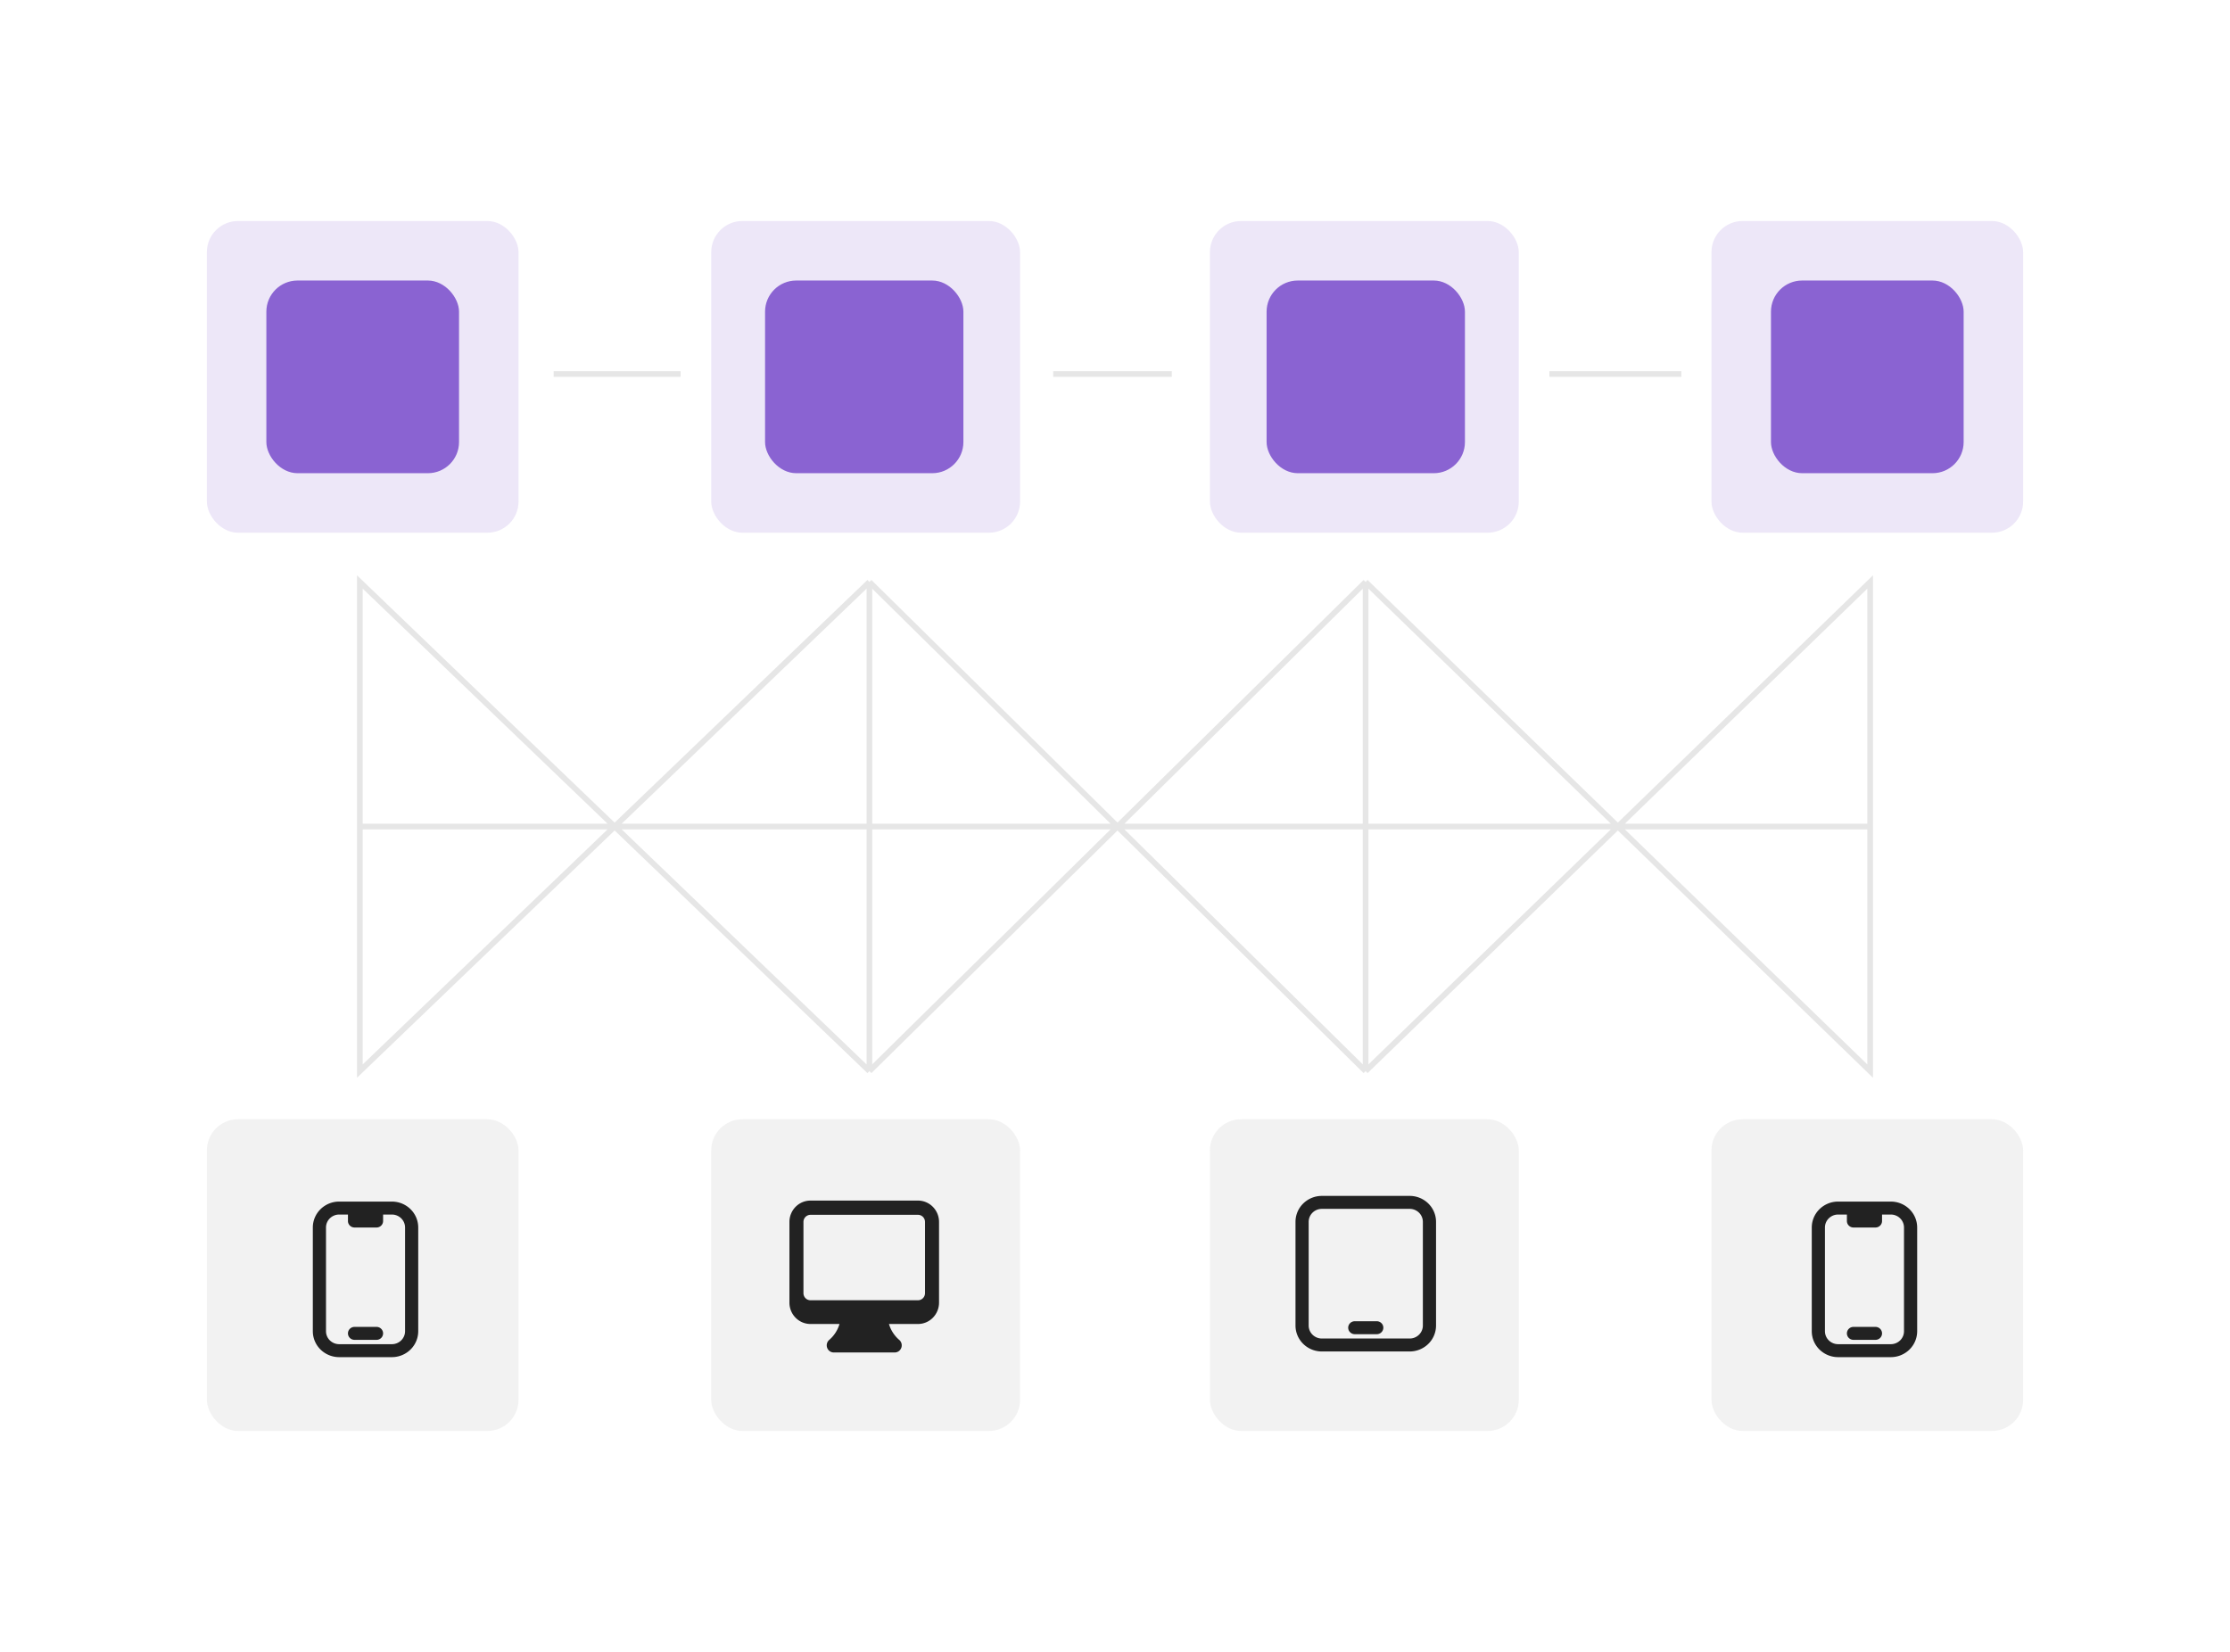 <svg xmlns="http://www.w3.org/2000/svg" width="787" height="583" fill="none"><rect width="110" height="110" x="73" y="78" fill="#8A63D2" fill-opacity=".15" rx="11"/><rect width="109" height="110" x="251" y="395" fill="#AAA" fill-opacity=".2" opacity=".8" rx="11"/><rect width="109" height="110" x="427" y="395" fill="#AAA" fill-opacity=".2" opacity=".8" rx="11"/><path fill="#222" fill-rule="evenodd" d="M466.5 422.05a9.378 9.378 0 0 0-6.576 2.68 9.076 9.076 0 0 0-2.724 6.47v36.6c0 2.427.98 4.754 2.724 6.47a9.378 9.378 0 0 0 6.576 2.68h31a9.376 9.376 0 0 0 6.576-2.68 9.076 9.076 0 0 0 2.724-6.47v-36.6c0-2.427-.98-4.754-2.724-6.47a9.376 9.376 0 0 0-6.576-2.68h-31zm-4.65 9.15c0-1.213.49-2.377 1.362-3.235a4.69 4.69 0 0 1 3.288-1.34h31a4.69 4.69 0 0 1 3.288 1.34 4.539 4.539 0 0 1 1.362 3.235v36.6c0 1.213-.49 2.377-1.362 3.235a4.69 4.69 0 0 1-3.288 1.34h-31a4.69 4.69 0 0 1-3.288-1.34 4.539 4.539 0 0 1-1.362-3.235v-36.6zm16.275 35.075c-.616 0-1.208.241-1.644.67a2.27 2.27 0 0 0-.681 1.618c0 .606.245 1.188.681 1.617.436.429 1.028.67 1.644.67h7.75c.617 0 1.208-.241 1.644-.67a2.27 2.27 0 0 0 .681-1.617 2.27 2.27 0 0 0-.681-1.618 2.344 2.344 0 0 0-1.644-.67h-7.75z" clip-rule="evenodd"/><rect width="110" height="110" x="604" y="395" fill="#AAA" fill-opacity=".2" opacity=".8" rx="11"/><path fill="#222" fill-rule="evenodd" d="M278.6 431.237c0-1.999.782-3.916 2.174-5.329a7.369 7.369 0 0 1 5.251-2.208h37.95c1.969 0 3.857.794 5.25 2.208a7.595 7.595 0 0 1 2.175 5.329v28.475c0 2-.783 3.917-2.175 5.33a7.368 7.368 0 0 1-5.25 2.208h-10.247a11.746 11.746 0 0 0 3.63 5.618c.388.332.666.778.796 1.276s.106 1.024-.069 1.508a2.507 2.507 0 0 1-.908 1.196 2.446 2.446 0 0 1-1.419.452h-21.516a2.446 2.446 0 0 1-1.418-.453 2.508 2.508 0 0 1-.907-1.196 2.553 2.553 0 0 1-.068-1.508c.13-.498.408-.943.795-1.275a11.742 11.742 0 0 0 3.627-5.618h-10.246a7.369 7.369 0 0 1-5.251-2.208 7.595 7.595 0 0 1-2.174-5.33v-28.475zm4.95 0c0-.666.26-1.305.725-1.776a2.456 2.456 0 0 1 1.75-.736h37.95c.656 0 1.286.265 1.75.736.464.471.725 1.11.725 1.776v25.125c0 .667-.261 1.306-.725 1.777a2.458 2.458 0 0 1-1.75.736h-37.95a2.456 2.456 0 0 1-1.75-.736 2.528 2.528 0 0 1-.725-1.777v-25.125z" clip-rule="evenodd"/><rect width="110" height="110" x="73" y="395" fill="#AAA" fill-opacity=".2" opacity=".8" rx="11"/><path fill="#222" d="M651.8 470.562c0-.606.245-1.188.681-1.617a2.344 2.344 0 0 1 1.644-.67h7.75c.616 0 1.208.241 1.644.67a2.27 2.27 0 0 1 .681 1.617 2.27 2.27 0 0 1-.681 1.618 2.345 2.345 0 0 1-1.644.67h-7.75a2.344 2.344 0 0 1-1.644-.67 2.27 2.27 0 0 1-.681-1.618z"/><path fill="#222" fill-rule="evenodd" d="M639.4 433.2c0-2.427.98-4.754 2.724-6.47a9.378 9.378 0 0 1 6.576-2.68h18.6c2.467 0 4.832.964 6.576 2.68a9.072 9.072 0 0 1 2.724 6.47v36.6a9.072 9.072 0 0 1-2.724 6.47 9.376 9.376 0 0 1-6.576 2.68h-18.6a9.378 9.378 0 0 1-6.576-2.68 9.076 9.076 0 0 1-2.724-6.47v-36.6zm12.4-4.575v2.288c0 1.262 1.042 2.287 2.325 2.287h7.75c.617 0 1.208-.241 1.644-.67a2.27 2.27 0 0 0 .681-1.617v-2.288h3.1c1.234 0 2.416.482 3.288 1.34a4.539 4.539 0 0 1 1.362 3.235v36.6c0 1.213-.49 2.377-1.362 3.235a4.687 4.687 0 0 1-3.288 1.34h-18.6a4.69 4.69 0 0 1-3.288-1.34 4.539 4.539 0 0 1-1.362-3.235v-36.6c0-1.213.49-2.377 1.362-3.235a4.69 4.69 0 0 1 3.288-1.34h3.1z" clip-rule="evenodd"/><path fill="#222" d="M122.8 470.562c0-.606.245-1.188.681-1.617a2.344 2.344 0 0 1 1.644-.67h7.75c.616 0 1.208.241 1.644.67a2.27 2.27 0 0 1 .681 1.617 2.27 2.27 0 0 1-.681 1.618 2.345 2.345 0 0 1-1.644.67h-7.75a2.344 2.344 0 0 1-1.644-.67 2.27 2.27 0 0 1-.681-1.618z"/><path fill="#222" fill-rule="evenodd" d="M110.4 433.2c0-2.427.98-4.754 2.724-6.47a9.378 9.378 0 0 1 6.576-2.68h18.6c2.467 0 4.832.964 6.576 2.68a9.072 9.072 0 0 1 2.724 6.47v36.6a9.072 9.072 0 0 1-2.724 6.47 9.376 9.376 0 0 1-6.576 2.68h-18.6a9.378 9.378 0 0 1-6.576-2.68 9.076 9.076 0 0 1-2.724-6.47v-36.6zm12.4-4.575v2.288c0 1.262 1.042 2.287 2.325 2.287h7.75c.617 0 1.208-.241 1.644-.67a2.27 2.27 0 0 0 .681-1.617v-2.288h3.1c1.234 0 2.416.482 3.288 1.34a4.539 4.539 0 0 1 1.362 3.235v36.6c0 1.213-.49 2.377-1.362 3.235a4.687 4.687 0 0 1-3.288 1.34h-18.6a4.69 4.69 0 0 1-3.288-1.34 4.539 4.539 0 0 1-1.362-3.235v-36.6c0-1.213.49-2.377 1.362-3.235a4.69 4.69 0 0 1 3.288-1.34h3.1z" clip-rule="evenodd"/><rect width="109" height="110" x="251" y="78" fill="#8A63D2" fill-opacity=".15" rx="11"/><rect width="109" height="110" x="427" y="78" fill="#8A63D2" fill-opacity=".15" rx="11"/><rect width="110" height="110" x="604" y="78" fill="#8A63D2" fill-opacity=".15" rx="11"/><rect width="68" height="68" x="94" y="99" fill="#8A63D2" rx="11"/><rect width="70" height="68" x="270" y="99" fill="#8A63D2" rx="11"/><rect width="70" height="68" x="447" y="99" fill="#8A63D2" rx="11"/><rect width="68" height="68" x="625" y="99" fill="#8A63D2" rx="11"/><path stroke="#000" stroke-width="2" d="M127 291.695V378l179.829-172.611M127 291.695v-86.306L306.829 378M127 291.695h179.829m0 0v-86.306m0 86.306H481.94m-175.111 0V378m0-172.611L481.94 378m0-86.305v-86.306m0 86.306H660m-178.06 0V378m0-172.611L306.829 378M481.94 205.389 660 378v-86.305m0 0v-86.306L481.94 378m111.435-246h-46.578m-133.251 0h-41.861m-131.481 0h-44.81" opacity=".1"/></svg>